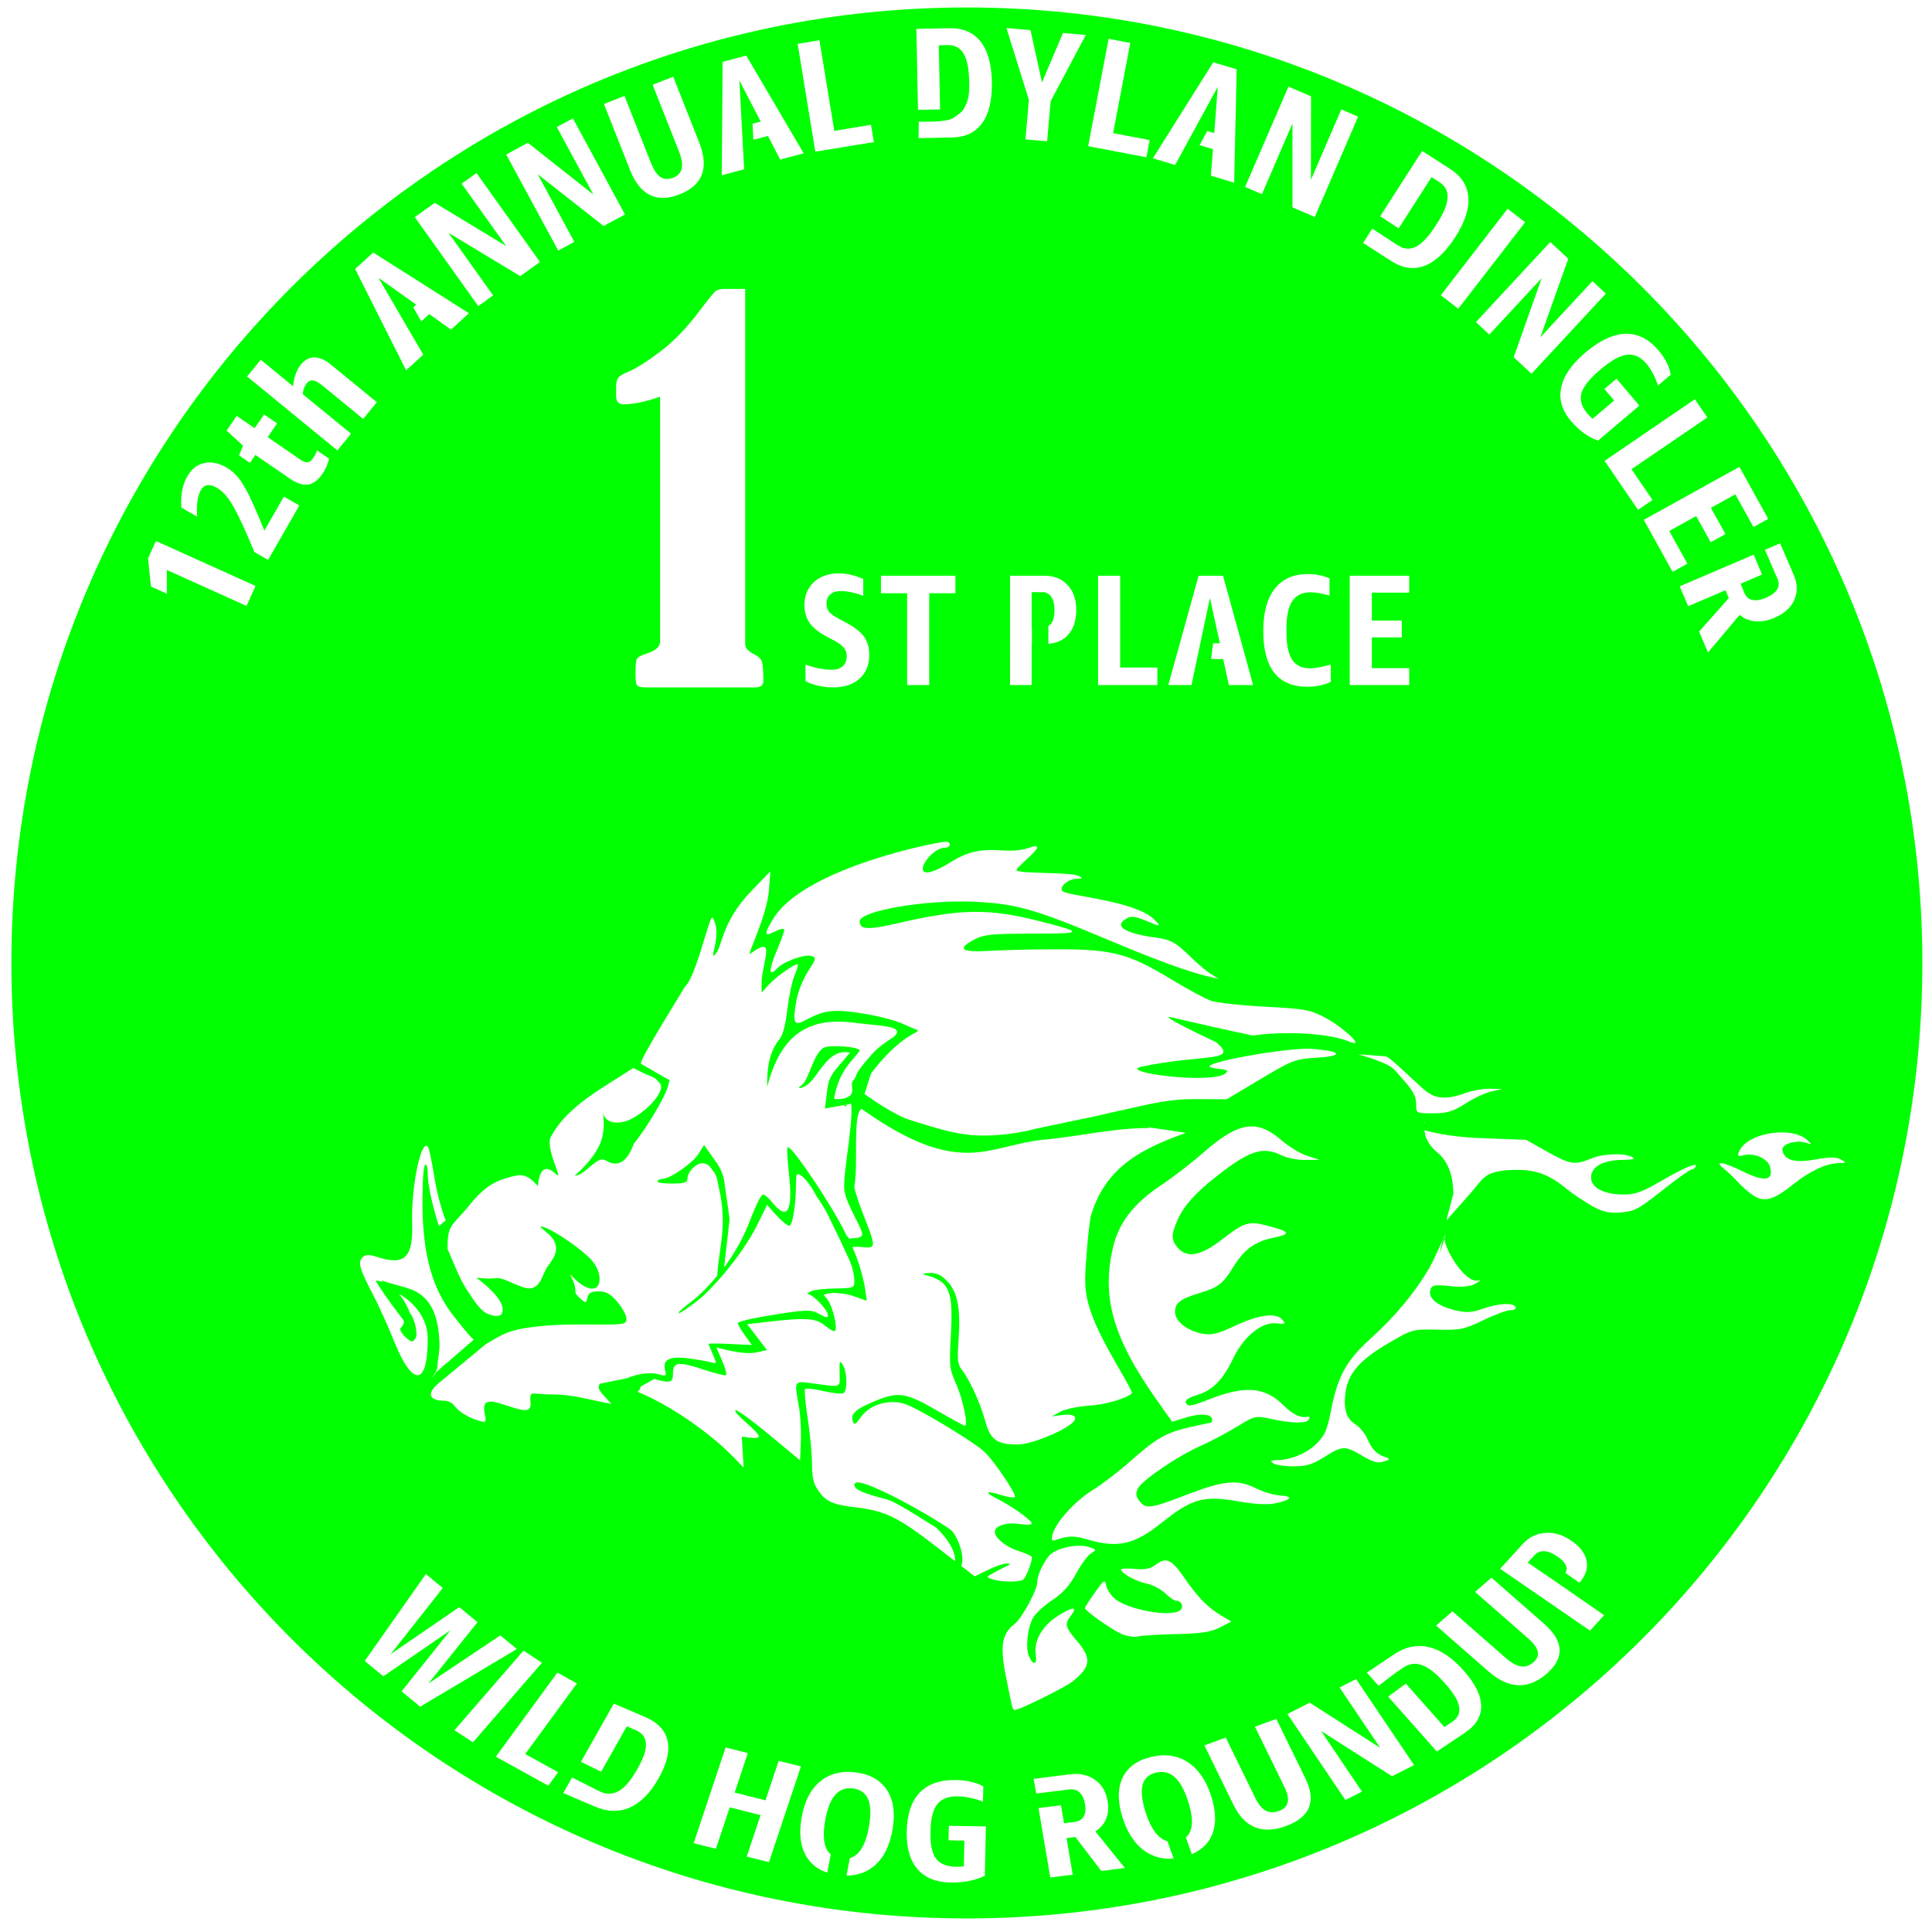 <?xml version="1.0" encoding="UTF-8" standalone="no"?>
<!-- Created with Inkscape (http://www.inkscape.org/) -->

<svg
   width="12.25in"
   height="12.25in"
   viewBox="0 0 311.15 311.15"
   version="1.1"
   id="svg1"
   xmlns="http://www.w3.org/2000/svg"
   xmlns:svg="http://www.w3.org/2000/svg">
  <defs
     id="defs1" />
  <g
     id="layer1"
     style="display:inline">
    <path
       id="path3"
       style="fill:#00ff00;fill-rule:evenodd;stroke:#000000;stroke-width:0;stroke-dasharray:none"
       d="M 155.715,1.204 C 70.732,1.204 1.835,70.1 1.836,155.084 1.836,240.067 70.732,308.963 155.715,308.964 240.698,308.964 309.595,240.067 309.596,155.084 309.596,70.1 240.699,1.203 155.715,1.204 Z m 6.372,3.305 3.871,0.341 1.858,8.425 3.379,-7.963 3.669,0.323 -5.658,10.67 -0.568,6.452 -3.492,-0.308 0.56,-6.351 z m -9.196,0.033 c 2.184,-0.043 3.857,0.669 5.021,2.136 1.164,1.467 1.775,3.64 1.832,6.518 0.058,2.895 -0.458,5.098 -1.545,6.61 -1.088,1.512 -2.699,2.289 -4.832,2.332 l -5.434,0.108 0.039,-2.655 c 0,0 3.43,0.143 5.037,-0.357 0.442,-0.137 0.828,-0.426 1.198,-0.705 0.354,-0.267 0.746,-0.529 0.965,-0.915 0.691,-1.216 0.96,-2.112 0.921,-4.092 l -0.01,-0.508 c -0.04,-1.998 -0.339,-3.457 -0.9,-4.377 -0.544,-0.938 -1.383,-1.396 -2.517,-1.373 l -1.473,0.029 0.208,10.327 -3.558,0.072 -0.259,-13.045 z m 25.651,1.708 3.493,0.665 -2.765,14.522 5.889,1.121 -0.528,2.769 -9.382,-1.786 z m -46.57,0.235 2.391,14.588 5.915,-0.97 0.456,2.782 -9.425,1.545 -2.847,-17.371 z m -11.788,2.463 9.251,15.741 -3.778,1.015 -1.97,-3.811 -2.362,0.634 -0.129,-2.595 1.317,-0.353 -3.437,-6.625 0.767,14.312 -3.606,0.968 0.144,-18.265 z m 75.212,1.085 3.772,1.13 -0.404,18.254 -3.747,-1.122 0.326,-4.277 -2.15,-0.644 1.245,-2.278 1.123,0.336 0.559,-7.442 -6.87,12.578 -3.577,-1.071 z m -86.976,2.315 4.189,10.608 c 1.617,4.095 0.566,6.876 -3.151,8.344 -3.717,1.468 -6.387,0.146 -8.01,-3.965 l -4.179,-10.584 3.307,-1.306 4.254,10.773 c 0.448,1.134 0.959,1.897 1.532,2.29 0.589,0.386 1.27,0.427 2.041,0.122 0.772,-0.305 1.234,-0.796 1.384,-1.475 0.167,-0.685 0.026,-1.595 -0.422,-2.729 l -4.254,-10.773 z m 99.089,1.598 3.638,1.571 -0.022,13.437 4.895,-11.333 2.705,1.168 -6.98,16.159 -3.591,-1.551 -0.005,-13.505 -4.915,11.379 -2.705,-1.168 z m -115.24,5.117 8.384,15.477 -3.44,1.863 -10.616,-8.346 5.904,10.899 -2.591,1.404 -8.385,-15.477 3.484,-1.887 10.548,8.325 -5.88,-10.854 z m 136.766,5.248 4.467,2.868 c 1.838,1.18 2.832,2.703 2.982,4.57 0.15,1.867 -0.553,4.012 -2.108,6.434 -1.564,2.437 -3.219,3.98 -4.964,4.631 -1.745,0.65 -3.516,0.399 -5.312,-0.753 l -4.574,-2.936 1.476,-2.301 4.232,2.771 0.017,-0.027 c 0.925,0.593 1.871,0.638 2.839,0.133 0.977,-0.52 2.001,-1.613 3.071,-3.28 l 0.274,-0.427 c 1.079,-1.681 1.643,-3.06 1.69,-4.137 0.07,-1.082 -0.372,-1.929 -1.327,-2.542 l -1.24,-0.796 -5.299,8.256 -2.976,-1.948 z M 76.744,27.869 86.97,42.195 83.786,44.468 72.222,37.492 79.424,47.582 77.025,49.293 66.8,34.966 70.025,32.664 81.517,39.628 74.346,29.58 Z m 166.061,5.752 2.814,2.175 -10.766,13.927 -2.813,-2.175 z m 6.865,5.353 2.904,2.696 -4.507,12.659 8.397,-9.048 2.16,2.005 -11.974,12.902 -2.867,-2.661 4.504,-12.731 -8.432,9.085 -2.16,-2.004 z m -189.564,1.696 15.419,9.78 -2.898,2.627 -3.492,-2.49 -1.298,1.177 -1.273,-2.275 0.469,-0.425 -6.082,-4.325 7.217,12.383 -2.766,2.508 -8.212,-16.315 z m 56.713,5.858 h 3.195 v 57.223 c 0,0.58 0.436,1.094 1.309,1.542 0.744,0.369 1.193,0.765 1.347,1.186 0.18,0.395 0.269,1.463 0.269,3.203 0,0.685 -0.449,1.028 -1.347,1.028 h -17.63 c -0.744,0 -1.206,-0.119 -1.385,-0.356 -0.154,-0.237 -0.231,-0.817 -0.231,-1.74 0,-1.318 0.064,-2.135 0.192,-2.452 0.154,-0.316 0.693,-0.62 1.617,-0.909 1.437,-0.448 2.155,-1.094 2.155,-1.938 V 63.887 c -2.31,0.817 -4.273,1.226 -5.89,1.226 -0.796,0 -1.193,-0.448 -1.193,-1.345 v -1.582 c 0,-0.606 0.116,-1.054 0.347,-1.344 0.231,-0.316 0.808,-0.659 1.732,-1.028 1.232,-0.527 2.913,-1.595 5.043,-3.203 2.13,-1.608 4.208,-3.757 6.236,-6.446 1.565,-2.083 2.489,-3.203 2.771,-3.362 0.282,-0.185 0.77,-0.277 1.463,-0.277 z m 144.955,7.223 c 1.999,-0.05 3.781,0.849 5.345,2.697 1.094,1.292 1.742,2.596 1.946,3.91 l -2.056,1.74 c -0.187,-0.64 -0.452,-1.281 -0.795,-1.922 -0.332,-0.628 -0.679,-1.156 -1.04,-1.582 -0.93,-1.099 -1.964,-1.587 -3.104,-1.466 -1.139,0.122 -2.517,0.866 -4.133,2.233 l -0.368,0.312 c -1.615,1.368 -2.576,2.592 -2.883,3.672 -0.293,1.069 0.026,2.152 0.955,3.251 0.252,0.297 0.534,0.58 0.849,0.846 l 3.47,-2.938 -1.575,-1.861 1.958,-1.658 3.676,4.343 -6.649,5.629 c -0.737,-0.241 -1.497,-0.641 -2.279,-1.198 -0.759,-0.556 -1.456,-1.208 -2.09,-1.958 -1.444,-1.706 -1.967,-3.504 -1.57,-5.393 0.397,-1.889 1.695,-3.764 3.892,-5.624 2.313,-1.958 4.464,-2.969 6.451,-3.032 z M 50.641,57.566 c 0.83,0.001 1.724,0.394 2.68,1.177 l 7.371,6.033 -2.204,2.693 -6.604,-5.405 c -0.577,-0.472 -1.06,-0.736 -1.451,-0.794 -0.391,-0.057 -0.742,0.104 -1.053,0.484 -0.332,0.406 -0.54,0.98 -0.622,1.722 l 7.784,6.371 -2.204,2.693 -14.545,-11.905 2.204,-2.693 5.208,4.263 c 0.141,-1.482 0.565,-2.656 1.273,-3.521 0.622,-0.76 1.343,-1.133 2.163,-1.118 z m 222.318,6.731 2.005,2.937 -12.209,8.335 3.38,4.951 -2.329,1.59 -5.385,-7.887 z m -230.421,2.448 2.093,1.439 -1.525,2.218 5.253,3.612 c 0.474,0.326 0.867,0.473 1.177,0.44 0.31,-0.033 0.62,-0.273 0.927,-0.72 0.23,-0.335 0.431,-0.731 0.602,-1.189 l 1.925,1.324 c -0.201,0.89 -0.55,1.697 -1.049,2.423 -0.719,1.046 -1.501,1.63 -2.343,1.749 -0.842,0.119 -1.829,-0.209 -2.959,-0.987 l -5.505,-3.785 -0.878,1.277 -1.758,-1.209 0.642,-1.562 -2.643,-2.433 1.626,-2.365 2.888,1.986 z m -8.792,7.732 v 5.17e-4 c 0.873,-0.004 1.795,0.272 2.764,0.829 0.661,0.379 1.275,0.908 1.843,1.585 0.553,0.669 1.149,1.656 1.787,2.959 0.632,1.28 1.441,3.151 2.43,5.613 l 3.149,-5.485 2.489,1.429 -5.034,8.767 -2.202,-1.265 C 39.972,86.501 39.143,84.629 38.484,83.294 37.834,81.944 37.237,80.908 36.695,80.187 36.152,79.465 35.543,78.911 34.868,78.523 34.31,78.202 33.816,78.076 33.388,78.142 c -0.429,0.066 -0.769,0.32 -1.022,0.76 -0.54,0.94 -0.747,2.373 -0.623,4.299 L 29.209,81.747 c -0.069,-1.036 -0.027,-1.959 0.126,-2.769 0.153,-0.81 0.431,-1.568 0.836,-2.273 0.675,-1.175 1.58,-1.885 2.717,-2.131 0.281,-0.063 0.566,-0.096 0.857,-0.097 z m 246.384,0.711 4.643,8.375 -2.377,1.318 -2.919,-5.265 -3.932,2.18 2.34,4.22 -2.377,1.318 -2.34,-4.221 -4.332,2.402 2.918,5.265 -2.377,1.318 -4.643,-8.375 z m -255.021,11.937 16.043,7.241 -1.453,3.218 -12.826,-5.789 0.004,3.819 -2.57,-1.16 -0.464,-4.529 z m 261.584,0.374 2.192,5.112 c 0.614,1.432 0.642,2.765 0.084,3.999 -0.536,1.243 -1.589,2.202 -3.161,2.876 -1.089,0.467 -2.121,0.66 -3.095,0.58 -0.974,-0.08 -1.822,-0.426 -2.545,-1.037 l -5.089,6.051 -1.441,-3.362 4.788,-5.397 -0.541,-1.26 -6,2.572 -1.371,-3.198 11.917,-5.11 1.344,3.21 -3.463,1.485 0.651,1.518 c 0.26,0.607 0.683,0.969 1.268,1.087 0.592,0.133 1.323,0.013 2.195,-0.36 0.872,-0.374 1.463,-0.821 1.774,-1.341 0.318,-0.505 0.346,-1.061 0.086,-1.668 l -2.048,-4.704 z m -151.654,4.846 c 1.338,0 2.667,0.305 3.988,0.915 v 2.692 c -1.372,-0.508 -2.582,-0.762 -3.632,-0.762 -0.711,0 -1.27,0.178 -1.676,0.533 -0.406,0.356 -0.61,0.847 -0.61,1.473 0,0.525 0.127,0.957 0.381,1.296 0.271,0.339 0.779,0.711 1.524,1.118 l 1.372,0.736 c 0.881,0.474 1.575,0.948 2.083,1.422 0.525,0.474 0.906,1.008 1.143,1.6 0.254,0.576 0.381,1.279 0.381,2.108 0,1.609 -0.525,2.887 -1.575,3.835 -1.033,0.931 -2.464,1.397 -4.293,1.397 -0.796,0 -1.592,-0.093 -2.387,-0.28 -0.796,-0.186 -1.465,-0.432 -2.007,-0.736 v -2.667 c 0.627,0.237 1.329,0.44 2.108,0.61 0.796,0.152 1.473,0.228 2.032,0.228 0.813,0 1.431,-0.186 1.855,-0.559 0.423,-0.389 0.635,-0.94 0.635,-1.651 0,-0.525 -0.152,-0.965 -0.457,-1.321 -0.288,-0.373 -0.779,-0.745 -1.473,-1.118 l -1.371,-0.736 c -1.253,-0.677 -2.15,-1.405 -2.692,-2.184 -0.542,-0.779 -0.813,-1.727 -0.813,-2.845 0,-1.033 0.237,-1.93 0.711,-2.692 0.474,-0.779 1.117,-1.372 1.93,-1.778 0.83,-0.423 1.778,-0.635 2.845,-0.635 z m 75.6,0.102 c 1.185,0 2.345,0.229 3.48,0.686 v 2.794 c -1.168,-0.356 -2.184,-0.534 -3.048,-0.534 -1.338,0 -2.32,0.474 -2.947,1.423 -0.627,0.931 -0.939,2.413 -0.939,4.445 v 0.584 c 0,1.998 0.305,3.463 0.914,4.394 0.61,0.931 1.575,1.397 2.895,1.397 0.779,0 1.888,-0.203 3.327,-0.61 v 2.794 c -1.118,0.525 -2.37,0.787 -3.759,0.787 -4.741,0 -7.112,-2.997 -7.112,-8.991 0,-2.963 0.618,-5.233 1.854,-6.807 1.236,-1.575 3.014,-2.362 5.334,-2.362 z m -68.761,0.279 h 11.988 v 2.819 h -4.216 v 14.783 h -3.556 V 95.545 h -4.216 z m 20.788,0 h 5.563 c 1.558,0 2.794,0.5 3.708,1.499 0.931,0.982 1.397,2.328 1.397,4.039 0,1.71 -0.466,3.065 -1.397,4.064 -0.781,0.839 -1.847,1.243 -3.097,1.366 v -2.871 c 0.165,-0.113 0.333,-0.222 0.455,-0.4 0.356,-0.491 0.533,-1.211 0.533,-2.159 0,-0.948 -0.178,-1.667 -0.533,-2.159 -0.339,-0.491 -0.838,-0.737 -1.499,-0.737 h -1.651 v 5.791 h 0.044 v 2.642 h -0.044 v 6.528 h -3.48 z m 14.179,0 h 3.556 v 14.783 h 5.994 v 2.819 h -9.55 z m 16.186,0 h 3.937 l 4.851,17.603 h -3.911 l -0.915,-4.191 h -1.947 l 0.317,-2.54 h 1.097 l -1.6,-7.289 c -1.628,7.633 0.137,-0.634 -2.972,14.021 h -3.734 z m 24.345,0 h 9.576 v 2.718 h -6.02 v 4.496 h 4.826 v 2.718 h -4.826 v 4.953 h 6.02 v 2.718 h -9.576 z m -64.923,42.83 c 0.372,0.05 0.509,0.212 0.509,0.466 0,0.277 -0.336,0.504 -0.747,0.505 -2.895,0.007 -6.843,7.162 0.99,2.263 5.503,-3.442 8.398,-0.857 12.486,-2.239 3.849,-1.301 -1.771,2.809 -1.987,3.527 -0.211,0.702 8.674,0.325 9.959,0.976 0.776,0.393 0.754,0.435 -0.239,0.468 -1.424,0.046 -2.899,1.302 -2.322,1.978 0.681,0.799 11.639,1.493 14.789,4.587 1.207,1.185 1.078,1.217 -1.132,0.278 -2.169,-0.921 -2.845,-0.935 -3.841,-0.077 -1.853,1.609 3.659,2.485 4.508,2.609 3.165,0.407 3.757,0.71 6.374,3.263 1.056,1.03 2.497,2.24 3.201,2.688 l 1.28,0.815 -1.28,-0.299 c -3.55,-0.828 -8.502,-2.624 -16.432,-5.96 -11.866,-4.992 -14.831,-5.842 -21.553,-6.175 -7.783,-0.386 -18.565,1.447 -18.565,3.156 0,1.346 1.34,1.41 6.151,0.296 10.111,-2.341 14.59,-2.411 22.724,-0.354 7.344,1.857 7.257,2.036 -0.995,2.036 -6.601,0 -7.875,0.13 -9.445,0.963 -2.853,1.515 -2.048,2.091 2.522,1.805 2.206,-0.138 7.179,-0.252 11.052,-0.252 8.677,0 11.378,0.716 18.091,4.794 2.624,1.594 5.533,3.166 6.464,3.493 0.931,0.327 4.862,0.761 8.735,0.963 6.462,0.338 7.262,0.485 9.718,1.796 3.031,1.618 6.613,5.009 3.784,3.809 -3.224,-1.368 -10.517,-1.709 -15.452,-0.958 0,0 -3.909,-0.794 -13.155,-2.938 -2.674,-0.62 7.2,3.998 7.2,3.998 3.837,3.248 -2.008,1.882 -11.91,3.926 -4.354,0.899 11.33,2.935 13.48,1.075 0.869,-0.752 -1.116,-0.538 -2.401,-0.936 -2.169,-0.672 12.593,-3.276 16.287,-2.989 4.776,0.37 5.221,1.15 0.813,1.423 -3.542,0.219 -3.941,0.37 -9.129,3.463 l -5.424,3.234 -5.335,-0.021 c -3.532,-0.015 -6.478,0.644 -10.392,1.525 -11.31,2.548 0.018,0.058 -15.054,3.247 0,0 -4.467,1.285 -9.509,1.073 -3.811,-0.16 -7.949,-1.651 -10.736,-2.496 -2.692,-0.817 -7.33,-4.186 -7.33,-4.186 0.332,-0.724 0.915,-3.101 1.172,-3.434 6.758,-8.748 9.825,-5.606 5.325,-7.729 -2.616,-1.234 -9.313,-2.461 -11.807,-2.163 -4.403,0.319 -6.853,5.042 -5.647,-1.666 0.268,-1.473 1.07,-3.497 1.886,-4.757 1.332,-2.058 1.367,-2.21 0.566,-2.457 -1.112,-0.343 -4.48,0.861 -5.523,1.974 -1.401,1.495 -1.42,0.346 -0.047,-2.919 0.726,-1.727 1.254,-3.219 1.172,-3.316 -0.69,-0.813 -4.809,3.177 -1.75,-1.781 5.105,-8.274 27.015,-12.492 27.9,-12.373 z m -28.392,4.785 -0.197,2.8 c -0.314,4.457 -3.545,10.493 -3.064,10.493 4.054,-3.043 2.267,0.525 1.86,4.183 v 2.044 l 1.174,-1.301 c 1.162,-1.288 4.413,-3.539 4.671,-3.234 0.074,0.087 -0.176,0.891 -0.556,1.787 -0.379,0.896 -0.894,3.351 -1.145,5.455 -0.303,2.549 -0.727,4.146 -1.27,4.786 -1.774,2.192 -2.014,4.972 -1.983,7.666 1.933,-7.34 5.706,-11.327 13.72,-10.342 4.857,0.597 7.78,0.535 7.088,1.855 -0.346,0.66 -2.289,1.389 -3.959,3.274 -3.367,3.8 -2.1,3.184 -2.995,4.213 -0.595,0.684 0.338,1.76 -0.565,2.47 -0.91,0.715 -2.4,0.489 -2.531,0.468 0.872,-4.933 3.345,-6.357 4.142,-7.765 0,-0.598 -4.633,-0.97 -5.713,-0.486 -1.718,0.77 -2.458,5.253 -3.627,6.058 -0.94,0.648 -0.199,0.636 0.83,-0.015 1.863,-1.176 3.332,-6.054 6.932,-5.205 l -1.645,1.942 c -2.183,2.427 -1.807,3.035 -2.375,7.039 l 3.052,-0.55 c 0.06,0.043 0.137,0.093 0.178,0.127 0.605,-0.05 0.487,-0.104 -0.027,-0.154 l 1.016,-0.183 c 0.419,3.08 -1.488,11.985 -1.06,14.124 0.488,2.442 2.839,5.879 2.855,6.905 0.005,0.396 -0.597,0.629 -1.627,0.629 -0.242,0 -0.287,0.065 -0.51,0.083 -0.064,-0.231 -0.196,-0.369 -0.345,-0.443 -2.076,-4.471 -8.593,-14.149 -9.422,-14.285 -0.061,-0.01 -0.11,0.007 -0.146,0.053 -0.106,0.138 -10e-4,1.974 0.233,4.079 0.692,6.222 -0.231,7.808 -2.723,4.68 -0.531,-0.666 -1.188,-1.211 -1.462,-1.211 -0.274,0 -1.225,1.924 -2.114,4.274 -0.988,2.615 -2.442,5.189 -4.145,7.489 l 0.903,-7.781 -0.903,-6.296 c -0.271,-1.449 -0.837,-2.35 -1.749,-3.591 l -1.472,-2.077 -0.924,1.473 c -0.919,1.466 -4.569,3.992 -5.769,3.992 -0.346,0 -0.719,0.17 -0.827,0.378 -0.109,0.208 0.936,0.377 2.322,0.377 1.893,0 2.52,-0.178 2.52,-0.715 0,-1.136 1.324,-2.556 2.383,-2.556 1.083,0 1.376,0.793 1.735,1.214 0.72,0.843 0.724,1.77 0.981,2.886 1.394,6.046 -0.045,9.515 -0.301,14.023 -1.294,1.559 -2.664,3.001 -4.117,4.109 -1.386,1.057 -2.321,1.922 -2.076,1.922 0.244,0 1.61,-0.917 3.035,-2.039 1.213,-0.955 2.547,-2.354 3.864,-3.874 l 0.394,-0.456 c 2.089,-2.478 4.081,-5.316 5.32,-7.817 l 1.615,-3.261 1.509,1.678 c 0.83,0.923 1.757,1.678 2.059,1.678 0.546,0 1.085,-3.419 1.092,-6.937 0.002,-1.497 0.085,-1.602 0.857,-1.115 0.469,0.296 1.616,1.622 2.307,3.065 2.075,3.102 1.723,2.81 3.963,7.348 l 1.434,3.09 c 0.691,1.444 0.831,2.921 0.831,3.521 0,1.016 -0.214,1.094 -3.094,1.127 -1.702,0.019 -3.478,0.23 -3.948,0.468 -0.469,0.238 -0.628,0.448 -0.353,0.468 0.767,0.054 3.127,2.554 3.127,3.312 0,0.537 -0.264,0.517 -1.319,-0.104 -1.399,-0.823 -2.158,-0.79 -9.244,0.408 -2.171,0.367 -3.948,0.826 -3.948,1.021 0,0.194 0.51,1.069 1.134,1.943 l 1.134,1.589 -3.482,-0.167 c -1.915,-0.092 -3.482,-0.098 -3.481,-0.016 5.7e-4,0.083 0.307,0.849 0.682,1.702 0.673,1.534 0.669,1.548 -0.32,1.264 -0.55,-0.158 -2.199,-0.444 -3.664,-0.635 -3.002,-0.391 -4.163,0.216 -3.7,1.936 0.24,0.891 0.132,0.966 -0.95,0.658 -1.727,-0.49 -3.854,0.044 -5.204,0.612 l -4.365,0.891 c -0.37,0.526 -0.213,0.971 0.692,1.96 l 1.17,1.28 -1.452,-0.294 c -0.798,-0.161 -2.412,-0.501 -3.586,-0.754 -1.174,-0.253 -2.998,-0.465 -4.055,-0.469 -1.056,-0.005 -2.401,-0.062 -2.987,-0.129 -0.929,-0.105 -1.051,0.058 -0.944,1.263 0.149,1.674 -0.554,1.776 -4.028,0.586 -2.968,-1.017 -3.727,-0.718 -3.347,1.322 0.275,1.476 0.241,1.519 -0.927,1.188 -1.638,-0.464 -3.29,-1.478 -3.962,-2.433 -0.305,-0.433 -0.995,-0.788 -1.534,-0.788 -2.797,0 -3.005,-1.34 -0.525,-3.207 l 7.039,-5.838 c 0,0 2.387,-1.518 3.709,-1.984 1.688,-0.595 3.496,-0.807 5.276,-0.997 3.109,-0.332 6.972,-0.254 9.378,-0.245 v 5.2e-4 c 4.036,0.015 4.374,-0.06 4.374,-0.952 0,-0.532 -0.653,-1.737 -1.451,-2.678 -1.126,-1.328 -1.804,-1.711 -3.027,-1.711 -1.208,0 -1.628,0.231 -1.796,0.989 -0.21,0.945 -0.264,0.95 -1.197,0.126 -1.298,-1.147 -0.363,-1.063 -1.103,-2.74 l -0.504,-1.143 c 4.651,5.038 6.025,0.754 3.526,-2.192 -1.384,-1.632 -5.828,-4.735 -7.678,-5.361 -0.225,-0.076 -0.389,-0.125 -0.491,-0.14 -0.305,-0.045 -0.041,0.217 0.877,0.968 2.65,2.168 1.234,4.011 0.147,5.479 -0.798,1.077 -1.074,3.536 -3.002,3.537 -1.245,7.1e-4 -4.104,-1.766 -5.133,-1.66 -1.699,0.174 -3.357,-0.073 -3.357,-0.073 0,0 5.151,3.617 4.135,5.747 -0.317,0.663 -1.522,0.403 -2.202,0.124 -1.449,-0.595 -2.616,-2.722 -3.153,-3.484 -1.541,-2.173 -2.606,-5.31 -3.398,-6.971 -0.025,-3.779 0.523,-3.6 2.963,-6.414 2.813,-3.553 4.39,-4.622 8.014,-5.432 1.829,-0.409 2.919,0.992 3.579,1.696 0.015,0.016 0.088,-4.594 2.896,-1.948 1.362,1.283 -1.61,-3.76 -0.893,-5.851 2.664,-5.175 8.614,-8.08 13.328,-11.232 l 1.987,0.983 c 1.6,0.577 1.705,0.778 2.21,1.375 1.332,1.031 -1.947,4.801 -5.007,6.072 -1.698,0.705 -3.582,0.389 -3.97,-0.986 -0.314,-1.11 0.555,1.972 -0.486,4.59 -1.129,2.84 -4.159,5.284 -4.135,5.287 1.536,0.145 3.594,-3.309 4.936,-2.462 1.959,1.236 3.494,0.326 4.6,-2.725 1.458,-1.643 5.458,-7.927 5.615,-9.792 0,-0.125 0.107,-0.269 0.161,-0.408 -0.044,0.117 -3.567,-2.039 -4.629,-2.597 -0.42,-0.112 2.364,-4.748 7.051,-12.425 1.906,-1.712 3.982,-11.856 4.472,-11.101 1.547,2.411 -0.437,6.533 0.189,6.077 1.554,-1.132 0.796,-4.984 6.191,-10.555 z m 12.023,37.765 c -0.109,0.009 -0.042,0.019 -0.211,0.027 0.42,0.182 0.388,0.115 0.211,-0.027 z m 82.681,-8.32 4.469,0.353 c 0.455,0.036 3.344,2.831 5.866,5.128 1.913,1.742 3.644,1.934 6.911,0.766 1.152,-0.412 2.959,-0.724 4.016,-0.692 l 1.92,0.057 -1.707,0.363 c -0.939,0.199 -2.831,1.077 -4.204,1.95 -2.059,1.309 -2.977,1.587 -5.228,1.587 -2.694,0 -2.731,-0.019 -2.734,-1.384 -0.004,-1.892 -1,-2.781 -3.445,-5.571 -1.197,-1.366 -6.088,-2.557 -5.864,-2.557 z m -84.463,7.213 c 0.068,2.9e-4 0.978,0.545 1.532,0.93 z m 4.43,1.57 c 16.07,11.424 20.409,5.808 29.43,4.976 5.58,-0.514 11.103,-1.871 16.707,-1.872 1.271,-2.4e-4 -2.833,-0.553 3.79,0.423 l 2.33,0.343 c -6.498,2.393 -13.012,5.146 -15.366,13.624 0,0 -0.417,2.918 -0.505,4.387 -0.173,2.88 -0.652,5.834 -0.046,8.655 0.877,4.089 3.501,8.368 5.209,11.414 1.188,2.033 2.105,3.756 2.038,3.829 -0.768,0.837 -4.202,1.855 -6.842,2.029 -1.818,0.12 -3.931,0.56 -4.695,0.979 l -1.389,0.761 1.53,-0.21 c 2.224,-0.306 2.919,0.377 1.5,1.473 -1.901,1.469 -6.588,3.258 -8.534,3.258 -3.32,0 -4.391,-0.761 -5.191,-3.688 -0.806,-2.949 -2.451,-6.592 -3.723,-8.248 -0.762,-0.992 -0.828,-1.558 -0.592,-5.032 0.34,-5.006 -0.161,-7.559 -1.832,-9.325 -0.971,-1.026 -1.722,-1.369 -2.903,-1.325 -0.877,0.032 -1.21,0.158 -0.741,0.28 4.004,1.039 4.621,2.443 4.235,9.637 -0.28,5.219 -0.251,5.483 0.871,8.014 1.068,2.408 1.949,6.668 1.379,6.668 -0.133,0 -2.206,-1.132 -4.606,-2.516 -4.946,-2.852 -6.125,-3.021 -9.944,-1.43 -3.039,1.266 -3.892,2.04 -3.517,3.192 0.228,0.701 0.441,0.595 1.341,-0.666 1.431,-2.005 4.487,-2.912 7.061,-2.095 2.077,0.66 11.138,6.116 12.84,7.733 1.571,1.492 5.189,6.876 4.873,7.249 -0.144,0.17 -1.146,0.029 -2.226,-0.311 -2.549,-0.804 -2.766,-0.486 -0.467,0.684 2.345,1.193 5.41,3.397 5.43,3.905 0.008,0.217 -0.918,0.248 -2.058,0.07 -2.042,-0.319 -3.901,0.298 -3.901,1.294 0,0.979 1.896,2.482 3.894,3.086 1.145,0.346 2.082,0.798 2.082,1.004 0,0.84 -0.941,3.213 -1.414,3.568 -0.611,0.458 -3.515,0.429 -4.971,-0.051 -1.036,-0.341 -1.03,-0.356 0.427,-1.147 0.812,-0.441 1.765,-0.924 2.117,-1.074 0.459,-0.196 0.401,-0.285 -0.205,-0.313 -0.465,-0.022 -1.819,0.436 -3.008,1.017 l -2.162,1.057 -2.153,-1.667 v -0.036 c 0.689,-1.758 -0.866,-5.201 -1.708,-5.796 -3.767,-2.658 -13.537,-7.984 -15.159,-7.612 -0.232,0.053 -0.359,0.17 -0.359,0.361 0,0.757 1.209,1.307 5.135,2.333 1.768,0.462 6.544,3.675 8.063,4.588 2.507,2.439 3.036,4.216 3.044,5.394 h -0.008 l -2.737,-2.118 c -6.504,-5.033 -8.453,-5.991 -13.385,-6.577 -3.729,-0.443 -4.758,-0.932 -6.054,-2.875 -0.659,-0.988 -0.886,-2.055 -0.886,-4.155 4.7e-4,-1.554 -0.309,-4.819 -0.688,-7.255 -0.379,-2.436 -0.569,-4.572 -0.422,-4.745 0.147,-0.174 1.502,-0.027 3.01,0.327 1.508,0.353 2.946,0.494 3.195,0.313 0.642,-0.468 0.562,-3.425 -0.122,-4.528 -0.513,-0.827 -0.57,-0.688 -0.533,1.288 0.047,2.484 0.493,2.322 -4.546,1.648 -2.785,-0.372 -2.761,-0.417 -2.005,3.739 0.247,1.357 0.391,3.868 0.32,5.58 l -0.129,3.112 -4.862,-4.045 c -2.674,-2.225 -5.147,-4.045 -5.495,-4.045 -0.349,0 0.348,0.849 1.548,1.887 1.2,1.038 2.184,2.082 2.187,2.32 0.004,0.238 -0.617,0.346 -1.38,0.241 l -1.387,-0.192 0.153,2.502 0.153,2.502 -1.54,-1.595 c -4.071,-4.215 -10.678,-8.656 -15.558,-10.625 0.321,-0.236 0.495,-0.528 0.496,-0.829 l 2.212,-1.244 c 2.526,0.758 3.022,0.615 3.004,-0.866 -0.023,-1.874 0.886,-1.988 4.959,-0.62 1.851,0.621 3.47,1.005 3.599,0.854 0.129,-0.152 -0.17,-1.21 -0.664,-2.351 l -0.898,-2.076 0.975,0.237 c 2.772,0.673 4.318,0.812 5.675,0.512 l 1.5,-0.332 -1.596,-2.082 -1.597,-2.081 3.192,-0.373 c 6.238,-0.728 7.898,-0.62 9.361,0.608 0.741,0.623 1.456,1.005 1.588,0.849 0.447,-0.527 -0.306,-3.743 -1.185,-5.06 l -0.677,-0.785 1.327,-0.295 c 0.801,0 2.334,0.108 3.486,0.52 1.152,0.412 2.118,0.752 2.147,0.755 0.028,0.003 -0.107,-0.997 -0.301,-2.223 -0.286,-1.805 -1.247,-4.895 -1.972,-6.341 -0.073,-0.146 0.637,-0.178 1.578,-0.073 1.283,0.144 1.711,0.011 1.711,-0.535 0,-1.456 -2.355,-6.026 -3.007,-9.178 0.71,-3.819 -0.331,-11.428 1.153,-12.568 z m 90.777,2.109 -0.18,0.29 c 0.027,-0.193 0.082,-0.314 0.18,-0.29 z m -27.408,0.754 c 1.41,0.148 2.761,0.89 4.263,2.19 1.212,1.049 3.087,2.188 4.168,2.531 l 1.966,0.625 -2.255,0.034 c -1.24,0.019 -2.944,-0.306 -3.786,-0.721 -3.087,-1.521 -5.183,-0.847 -10.604,3.411 -3.388,2.661 -5.232,4.739 -6.225,7.011 -1.033,2.362 -1.026,3.169 0.037,4.423 1.477,1.742 3.713,1.339 7.085,-1.277 3.642,-2.825 4.35,-3.043 7.364,-2.258 3.717,0.968 3.895,1.327 0.96,1.937 -3.014,0.626 -4.712,1.873 -6.489,4.765 -1.61,2.622 -2.359,3.208 -5.22,4.087 -3.31,1.017 -4.127,1.628 -4.127,3.088 0,1.537 1.973,3.081 4.512,3.53 1.401,0.248 2.461,-0.016 5.136,-1.283 3.8,-1.799 6.626,-2.17 7.618,-1 0.583,0.687 0.485,0.749 -0.945,0.597 -2.361,-0.251 -5.255,2.1 -6.954,5.65 -1.647,3.441 -3.329,5.154 -5.775,5.88 -1.813,0.538 -2.305,1.08 -1.507,1.661 0.207,0.151 1.467,-0.168 2.8,-0.708 6.282,-2.548 9.464,-2.358 12.624,0.754 1.555,1.532 2.712,2.056 3.97,1.799 0.193,-0.04 0.231,0.16 0.082,0.443 -0.355,0.678 -2.687,0.654 -5.979,-0.061 -2.629,-0.571 -2.686,-0.558 -5.597,1.222 -1.617,0.989 -4.286,2.398 -5.929,3.131 -3.779,1.686 -9.482,5.586 -10.073,6.888 -0.349,0.77 -0.284,1.211 0.289,1.959 1.027,1.338 1.73,1.242 7.701,-1.049 5.935,-2.277 8.148,-2.471 11.107,-0.975 1.129,0.571 2.861,1.08 3.849,1.132 2.185,0.115 1.849,0.694 -0.728,1.255 -1.216,0.265 -3.291,0.169 -5.744,-0.265 -5.874,-1.039 -7.655,-0.551 -12.706,3.481 -4.329,3.456 -7.01,4.048 -11.834,2.615 v 5.2e-4 c -2.141,-0.636 -3.143,-0.617 -5.192,0.098 -0.543,0.189 -0.658,0.005 -0.485,-0.773 0.432,-1.948 3.514,-5.419 6.406,-7.215 1.595,-0.991 4.327,-3.078 6.07,-4.639 4.164,-3.726 5.858,-4.698 9.707,-5.567 1.761,-0.397 3.28,-0.722 3.377,-0.722 0.097,0 0.176,-0.223 0.176,-0.494 0,-0.898 -1.888,-1.053 -4.178,-0.343 l -2.257,0.699 -2.357,-3.328 c -7.184,-10.142 -9.08,-16.728 -7.15,-24.835 0.933,-3.921 3.35,-7.04 7.675,-9.902 1.847,-1.222 4.828,-3.516 6.624,-5.097 3.663,-3.225 6.179,-4.63 8.53,-4.384 z m 27.305,0.591 c 0.946,0.291 4.443,1.09 8.486,1.246 l 7.895,0.305 3.352,1.887 c 3.732,2.101 4.487,2.221 7.104,1.132 1.967,-0.818 5.25,-0.943 6.615,-0.252 0.613,0.311 0.156,0.442 -1.622,0.468 -3.13,0.045 -4.994,1.105 -4.994,2.842 0,1.647 2.082,2.729 5.253,2.729 1.827,0 3.014,-0.42 5.834,-2.068 3.782,-2.209 6.166,-3.215 5.754,-2.429 -0.136,0.259 -0.445,0.471 -0.688,0.471 -0.242,0 -2.352,1.515 -4.688,3.366 -3.806,3.017 -4.5,3.385 -6.683,3.546 -1.93,0.142 -2.901,-0.082 -4.68,-1.081 h -5.2e-4 c -1.234,-0.693 -3.114,-1.966 -4.176,-2.828 -3.025,-2.454 -5.287,-3.159 -9.297,-2.9 -3.918,0.254 -4.14,1.56 -5.959,3.615 l -3.972,4.488 1.123,-4.323 c -0.024,-2.477 -0.621,-5.061 -2.648,-6.706 -1.076,-0.873 -1.482,-1.72 -1.747,-2.303 -0.126,-0.277 -0.199,-0.762 -0.264,-1.208 z m 57.481,0.352 c 1.687,-0.01 3.268,0.376 4.189,1.246 0.767,0.725 0.758,0.746 -0.193,0.435 -1.637,-0.534 -3.987,0.19 -3.825,1.179 0.264,1.619 2.003,2.106 5.345,1.496 2.241,-0.409 3.334,-0.412 4.048,-0.005 0.941,0.534 0.928,0.556 -0.356,0.589 -2.005,0.051 -4.687,1.32 -7.392,3.497 -2.988,2.405 -4.508,2.844 -6.213,1.794 -0.704,-0.434 -1.856,-1.42 -2.561,-2.192 -0.704,-0.772 -1.755,-1.777 -2.336,-2.234 -1.644,-1.294 -0.024,-1.062 2.976,0.427 3.657,1.815 5.111,1.586 4.494,-0.705 -0.341,-1.268 -2.488,-2.259 -4.081,-1.883 -1.179,0.278 -1.25,0.22 -0.838,-0.687 0.826,-1.82 3.929,-2.939 6.741,-2.956 z m -218.403,2.21 c 0.149,-0.095 0.293,-0.069 0.43,0.101 0.177,0.219 0.61,2.21 0.962,4.424 0.466,2.924 1.086,5.243 1.897,7.453 l -1.089,0.897 c -0.998,-3.104 -1.798,-6.643 -1.798,-8.496 0,-0.741 -0.098,-1.24 -0.254,-1.367 -0.052,-0.042 -0.11,-0.047 -0.173,0.003 -0.243,0.177 -0.427,2.707 -0.427,5.87 0,8.62 1.578,14.246 5.269,18.788 0.974,1.199 2.016,2.603 2.983,3.502 l -4.224,3.671 c -0.44,0.297 -0.865,0.686 -1.311,1.139 l -0.689,0.599 0.075,0.086 c -0.285,0.324 -0.685,0.739 -0.809,0.902 0,0 1.302,-1.446 1.117,-2.337 0.115,-1.153 0.372,-2.321 0.338,-3.354 -0.132,-4.08 -1.08,-7.282 -4.295,-8.7 -1.271,-0.561 -4.254,-1.155 -4.998,-1.579 l 0.099,0.279 c -0.599,-0.203 -1.062,-0.272 -1.05,-0.189 0.038,0.249 1.657,2.706 4.363,6.232 0.427,0.557 -0.255,1.224 -0.402,1.397 -0.353,0.416 1.31,2.124 1.854,2.124 0.234,0 0.541,-0.354 0.682,-0.787 0.16,-0.492 -0.134,-2.71 -1.018,-3.785 -0.507,-1.336 -1.128,-2.329 -1.766,-3.086 2.407,1.37 4.631,3.883 4.633,7.207 0.004,7.748 -2.437,7.886 -5.463,0.31 -0.908,-2.274 -2.426,-5.62 -3.373,-7.435 -2.162,-4.143 -2.453,-5.192 -1.657,-5.971 0.463,-0.453 1.034,-0.472 2.25,-0.074 4.548,1.489 5.92,0.175 5.742,-5.499 -0.158,-5.041 1.062,-11.658 2.102,-12.324 z m 164.372,14.094 -0.237,0.789 c 0.183,2.09 3.501,7.313 5.477,6.754 0.475,-0.134 0.287,0.081 -0.417,0.478 -0.917,0.517 -2.096,0.639 -4.152,0.427 -2.506,-0.258 -2.908,-0.181 -3.165,0.609 -0.421,1.295 1.112,2.581 3.889,3.26 1.884,0.461 2.717,0.421 4.545,-0.219 2.555,-0.895 4.897,-1.019 5.284,-0.281 0.149,0.284 -0.198,0.503 -0.796,0.503 -0.583,0 -2.563,0.729 -4.4,1.62 -3.033,1.471 -3.712,1.612 -7.394,1.533 -4.037,-0.087 -4.071,-0.077 -8.076,2.28 -4.433,2.609 -6.3,4.774 -6.715,7.788 -0.366,2.657 0.123,4.27 1.56,5.146 0.697,0.425 1.584,1.505 1.972,2.399 0.727,1.678 1.46,2.41 2.937,2.938 0.753,0.269 0.712,0.351 -0.351,0.693 -0.912,0.293 -1.744,0.066 -3.42,-0.934 -2.792,-1.666 -3.185,-1.654 -6.112,0.188 -1.921,1.209 -2.92,1.508 -5.007,1.502 -1.434,-0.003 -2.895,-0.227 -3.247,-0.496 -0.497,-0.379 -0.373,-0.49 0.558,-0.496 2.281,-0.015 4.962,-1.13 6.5,-2.704 1.306,-1.337 1.661,-2.175 2.301,-5.434 1.063,-5.414 2.45,-7.916 6.339,-11.435 3.98,-3.602 7.097,-7.346 9.443,-11.341 0.652,-1.11 1.633,-3.406 2.197,-4.569 0.125,-0.407 0.19,-0.458 0.19,-0.43 0,0.007 0.008,0.02 0.008,0.027 0.071,-0.128 0.271,-0.605 0.292,-0.597 z m -0.292,0.597 c -0.048,0.087 -0.131,0.268 -0.197,0.404 -0.106,0.345 -0.251,0.911 -0.485,2.247 l 0.738,-2.459 c -0.005,-0.052 -0.055,-0.144 -0.056,-0.192 z m 16.304,47.595 c 1.414,-0.11 2.825,0.319 4.232,1.287 1.406,0.968 2.218,2.068 2.433,3.299 0.21,1.194 -0.19,2.34 -1.176,3.441 l -2.238,-1.568 c 0.177,-0.344 0.256,-0.695 0.127,-1.062 -0.172,-0.532 -0.648,-1.066 -1.428,-1.603 -0.78,-0.537 -1.488,-0.817 -2.123,-0.84 -0.625,-0.036 -1.152,0.182 -1.582,0.654 l -1.075,1.18 c 4.13,2.78 8.219,5.621 12.305,8.467 l -2.267,2.488 -14.477,-9.962 3.622,-3.977 c 1.014,-1.114 2.23,-1.715 3.647,-1.803 z m -74.811,2.074 c 0.49,0.015 0.939,0.082 1.312,0.205 1.271,0.419 1.273,0.427 0.326,1.027 -0.525,0.333 -1.608,1.808 -2.405,3.278 -1.044,1.924 -2.118,3.117 -3.834,4.26 -1.312,0.873 -2.696,2.146 -3.075,2.829 -0.919,1.653 -1.255,4.9 -0.646,6.24 0.692,1.523 1.334,1.34 1.07,-0.305 -0.357,-2.226 1.086,-4.707 3.663,-6.299 2.4,-1.482 3.143,-1.466 1.983,0.045 -1.026,1.337 -0.903,1.837 0.998,4.056 2.397,2.798 2.251,4.141 -0.708,6.525 -1.148,0.925 -8.595,4.605 -9.318,4.605 -0.134,0 -0.325,-0.283 -0.424,-0.629 v -5.1e-4 c -0.1,-0.346 -0.557,-2.55 -1.017,-4.899 -0.954,-4.875 -0.632,-6.758 1.434,-8.353 1.151,-0.889 3.621,-5.434 3.629,-6.675 0.008,-1.421 1.445,-4.174 2.516,-4.819 1.198,-0.722 3.029,-1.137 4.498,-1.091 z m 13.673,2.369 c 0.861,0.033 1.673,0.866 2.95,2.714 2.269,3.284 3.734,4.788 5.978,6.137 l 1.656,0.995 -1.87,0.952 c -1.435,0.731 -3.06,0.978 -6.991,1.06 -2.817,0.059 -5.601,0.231 -6.188,0.382 -0.587,0.151 -1.779,-0.033 -2.648,-0.408 -1.576,-0.681 -5.888,-3.735 -5.888,-4.171 0,-0.126 0.72,-1.246 1.6,-2.488 1.476,-2.082 1.618,-2.171 1.824,-1.147 0.123,0.611 0.723,1.55 1.334,2.088 2.049,1.804 9.017,3.078 10.554,1.93 0.676,-0.505 0.284,-1.558 -0.58,-1.558 -0.32,0 -1.125,-0.533 -1.789,-1.185 -0.664,-0.652 -1.968,-1.351 -2.899,-1.553 -1.754,-0.381 -3.852,-1.472 -4.235,-2.204 -0.121,-0.231 0.825,-0.318 2.102,-0.193 1.682,0.164 2.614,9.5e-4 3.379,-0.59 0.661,-0.511 1.195,-0.779 1.711,-0.76 z m -119.143,2.185 2.726,2.247 -8.401,10.662 11.058,-7.578 2.939,2.423 -7.916,9.881 11.581,-7.754 2.668,2.199 -15.567,9.287 -2.997,-2.47 7.861,-9.83 -10.799,7.408 -2.997,-2.47 z m 171.616,0.59 8.429,7.379 c 3.254,2.848 3.394,5.556 0.42,8.124 -2.975,2.567 -6.096,2.421 -9.362,-0.438 l -8.411,-7.362 2.647,-2.284 8.561,7.494 c 0.901,0.789 1.709,1.245 2.424,1.367 0.728,0.111 1.402,-0.1 2.02,-0.633 0.618,-0.533 0.859,-1.111 0.723,-1.734 -0.123,-0.634 -0.636,-1.345 -1.537,-2.134 l -8.561,-7.494 z m -11.5,10.998 5.2e-4,5.2e-4 c 0.469,0.007 0.941,0.067 1.415,0.178 1.897,0.445 3.767,1.706 5.61,3.785 1.854,2.091 2.794,3.986 2.819,5.684 0.025,1.698 -0.848,3.141 -2.621,4.328 l -4.517,3.025 -7.839,-8.841 2.843,-2.106 6.21,7.005 1.245,-0.834 c 0.915,-0.613 1.293,-1.412 1.136,-2.399 -0.168,-0.999 -0.886,-2.213 -2.154,-3.644 l -0.326,-0.367 c -1.279,-1.443 -2.443,-2.35 -3.489,-2.721 -0.522,-0.196 -1.031,-0.265 -1.527,-0.205 -0.496,0.06 -0.981,0.248 -1.452,0.563 l -0.174,0.116 -0.003,-0.005 -0.09,0.067 c -1.313,0.847 -2.524,1.84 -3.764,2.789 l -1.889,-2.131 4.411,-2.955 c 1.361,-0.912 2.745,-1.357 4.153,-1.334 z m -144.394,0.746 2.979,1.952 -11.116,12.815 -2.979,-1.951 z m 5.457,3.541 3.148,1.74 -8.324,11.372 5.306,2.934 -1.587,2.169 -8.453,-4.674 z m 128.638,1.043 9.332,13.849 -3.541,1.802 -11.422,-7.283 6.571,9.752 -2.667,1.358 -9.332,-13.849 3.587,-1.825 11.35,7.266 -6.544,-9.712 z m -119.547,3.953 4.999,2.134 c 2.057,0.878 3.274,2.155 3.653,3.83 0.379,1.676 -0.097,3.691 -1.428,6.047 -1.339,2.37 -2.88,3.94 -4.621,4.71 -1.741,0.77 -3.617,0.727 -5.625,-0.131 l -5.118,-2.185 1.417,-2.508 4.599,2.316 c 1.036,0.442 2.029,0.385 2.978,-0.174 0.957,-0.572 1.893,-1.669 2.809,-3.29 l 0.235,-0.415 c 0.924,-1.635 1.347,-2.943 1.267,-3.923 -0.056,-0.987 -0.617,-1.709 -1.686,-2.165 l -1.388,-0.592 -4.133,7.314 -3.251,-1.599 z m 106.69,2.454 4.679,9.57 c 1.806,3.694 0.78,6.254 -3.078,7.679 -3.858,1.425 -6.694,0.283 -8.508,-3.426 l -4.668,-9.549 3.433,-1.267 4.752,9.719 c 0.5,1.023 1.056,1.707 1.668,2.051 0.629,0.338 1.343,0.359 2.144,0.064 0.801,-0.296 1.272,-0.755 1.412,-1.377 0.156,-0.628 -0.016,-1.454 -0.516,-2.477 l -4.752,-9.719 z m -88.687,4.607 3.584,0.903 -2.122,6.361 4.965,1.251 2.121,-6.361 3.583,0.903 -5.142,15.415 -3.583,-0.903 2.226,-6.673 -4.965,-1.251 -2.226,6.673 -3.582,-0.903 z m 70.155,1.276 h 5.2e-4 c 1.59,-0.097 3.022,0.272 4.297,1.107 1.695,1.098 2.95,2.927 3.764,5.486 0.815,2.559 0.822,4.696 0.022,6.41 -0.616,1.319 -1.673,2.284 -3.154,2.91 l -0.962,-2.703 c 0.396,-0.346 0.692,-0.788 0.844,-1.366 0.284,-1.077 0.134,-2.531 -0.449,-4.361 -0.597,-1.875 -1.322,-3.198 -2.176,-3.97 -0.64,-0.579 -1.368,-0.862 -2.183,-0.849 -0.272,0.004 -0.553,0.041 -0.844,0.111 -1.164,0.28 -1.885,0.941 -2.161,1.985 -0.276,1.044 -0.116,2.504 0.481,4.379 0.583,1.83 1.314,3.143 2.195,3.941 0.415,0.376 0.863,0.613 1.334,0.751 l 0.993,2.789 c -1.649,0.129 -3.134,-0.223 -4.448,-1.084 -1.7,-1.113 -2.957,-2.95 -3.771,-5.509 -0.815,-2.559 -0.819,-4.689 -0.015,-6.388 0.8,-1.714 2.33,-2.843 4.589,-3.386 0.565,-0.136 1.113,-0.22 1.643,-0.252 z m -50.831,2.663 v 5.2e-4 c 0.531,-0.023 1.085,0.003 1.665,0.078 2.319,0.304 3.994,1.265 5.024,2.883 1.034,1.603 1.323,3.717 0.868,6.343 -0.455,2.626 -1.449,4.58 -2.983,5.863 -1.224,1.023 -2.709,1.519 -4.432,1.532 l 0.539,-2.797 c 0.538,-0.173 1.029,-0.468 1.448,-0.953 0.764,-0.884 1.309,-2.264 1.634,-4.142 0.333,-1.924 0.291,-3.39 -0.128,-4.397 -0.418,-1.007 -1.225,-1.589 -2.419,-1.745 -0.299,-0.039 -0.583,-0.046 -0.853,-0.022 -0.811,0.072 -1.494,0.429 -2.05,1.071 -0.741,0.855 -1.279,2.245 -1.612,4.169 -0.325,1.878 -0.272,3.337 0.159,4.376 0.178,0.431 0.458,0.739 0.761,1.017 l -0.569,2.953 c -1.431,-0.482 -2.531,-1.301 -3.28,-2.477 -1.031,-1.618 -1.319,-3.74 -0.864,-6.366 0.455,-2.626 1.448,-4.573 2.979,-5.84 1.15,-0.962 2.521,-1.477 4.113,-1.547 z m 37.217,0.327 c 1.116,0.03 2.087,0.338 2.914,0.922 1.116,0.763 1.804,1.915 2.065,3.458 0.181,1.069 0.1,2.024 -0.243,2.863 -0.343,0.84 -0.922,1.506 -1.736,2 l 4.768,5.898 -3.796,0.485 -4.185,-5.481 -1.424,0.182 0.996,5.889 -3.612,0.461 -1.891,-11.185 3.614,-0.449 0.49,2.901 1.714,-0.219 c 0.685,-0.087 1.166,-0.376 1.443,-0.864 0.294,-0.49 0.369,-1.163 0.224,-2.018 -0.145,-0.855 -0.439,-1.481 -0.883,-1.877 -0.426,-0.398 -0.982,-0.554 -1.668,-0.466 -1.761,0.227 0.051,-0.015 -5.298,0.652 l -0.43,-2.355 5.773,-0.737 c 0.404,-0.052 0.792,-0.071 1.164,-0.061 z m -19.464,0.979 h 5.1e-4 c 1.776,0.03 3.252,0.371 4.428,1.024 l -0.055,2.455 c -0.634,-0.258 -1.322,-0.462 -2.065,-0.614 -0.725,-0.151 -1.381,-0.231 -1.967,-0.241 -1.51,-0.025 -2.612,0.389 -3.306,1.242 -0.694,0.853 -1.063,2.244 -1.105,4.174 l -0.01,0.44 c -0.043,1.929 0.255,3.325 0.893,4.185 0.639,0.845 1.712,1.28 3.222,1.305 0.408,0.007 0.827,-0.017 1.254,-0.071 l 0.092,-4.144 -2.557,-0.043 0.052,-2.339 5.968,0.1 -0.177,7.942 c -0.701,0.359 -1.542,0.638 -2.523,0.838 -0.964,0.185 -1.96,0.268 -2.991,0.251 -2.344,-0.039 -4.123,-0.764 -5.335,-2.175 -1.212,-1.41 -1.789,-3.427 -1.731,-6.051 0.061,-2.763 0.756,-4.844 2.084,-6.243 1.346,-1.398 3.288,-2.076 5.828,-2.033 z" />
  </g>
</svg>
